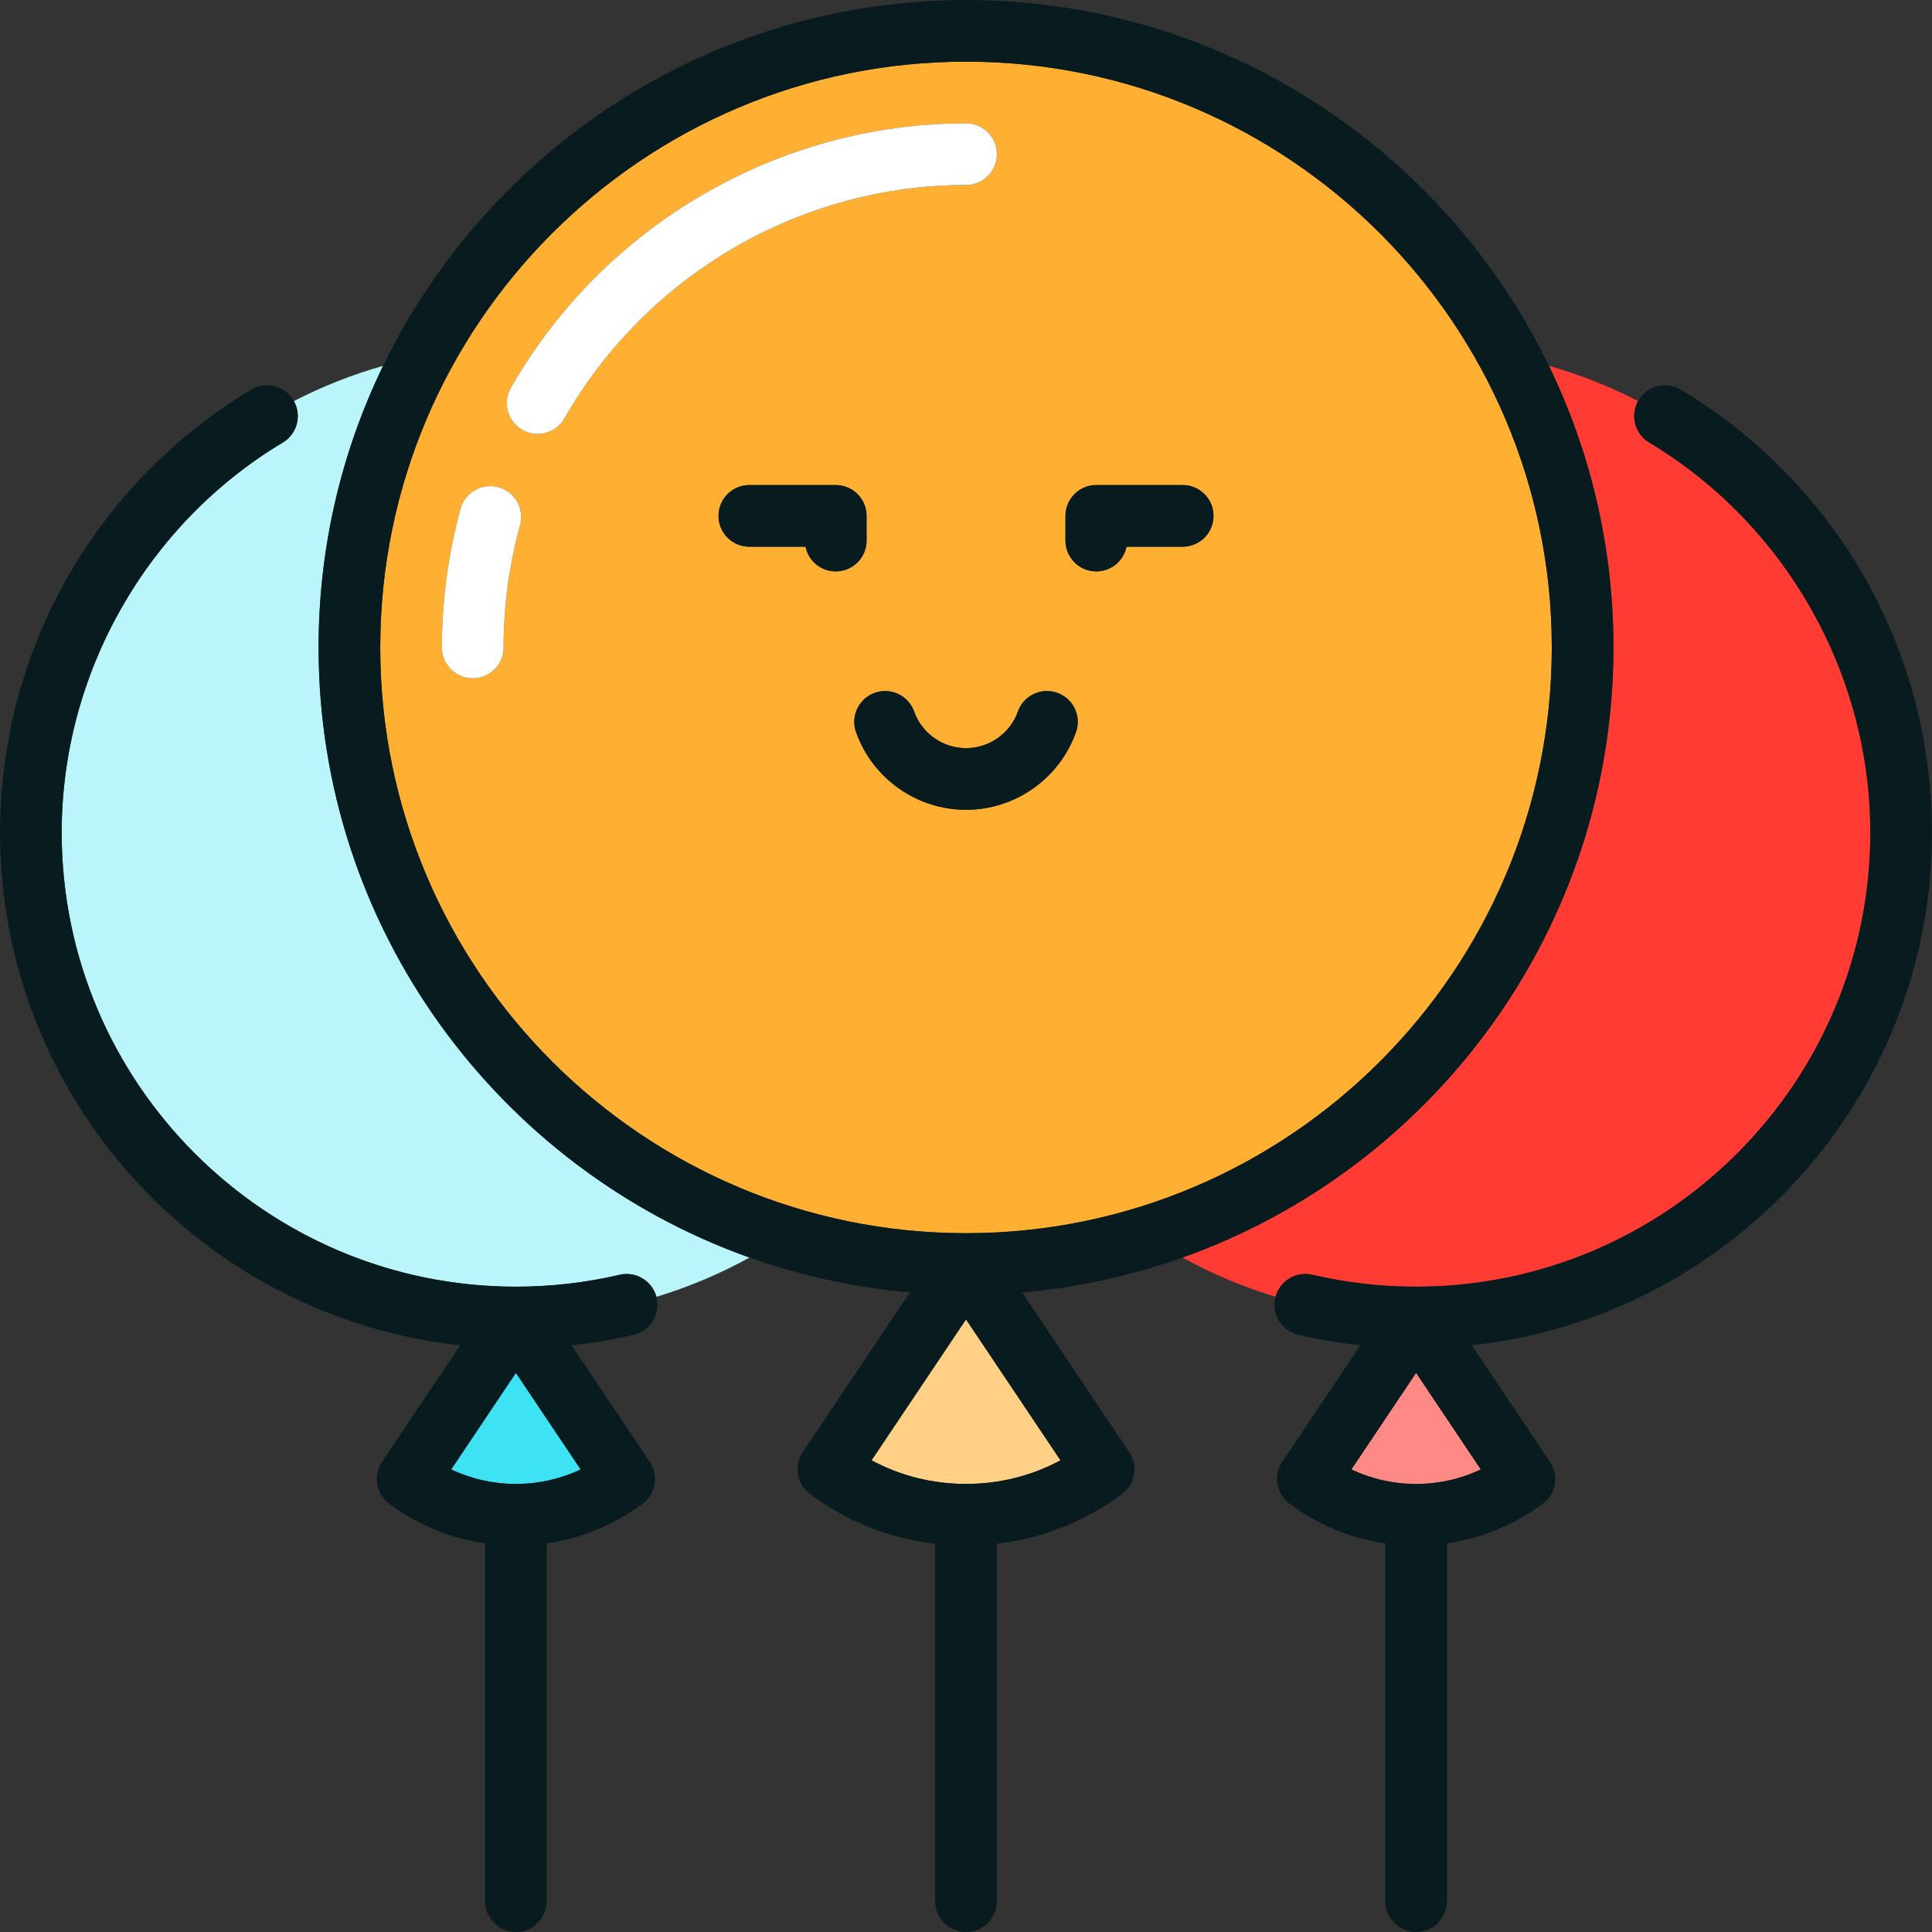 <?xml version="1.0" encoding="iso-8859-1"?>
<!-- Generator: Adobe Illustrator 19.1.0, SVG Export Plug-In . SVG Version: 6.00 Build 0)  -->
<svg version="1.1" id="Capa_1" xmlns="http://www.w3.org/2000/svg" xmlns:xlink="http://www.w3.org/1999/xlink" x="0px" y="0px"
	 viewBox="0 0 470 470" style="enable-background:new 0 0 470 470;" xml:space="preserve">
<rect x="0" y="0" width="470" height="470" fill="#333333" stroke="none"/>
<g>
	<path style="fill:#FF8985;" d="M328.75,357.47c4.878,2.323,10.219,3.53,15.745,3.53s10.865-1.207,15.744-3.529l-15.744-23.487
		L328.75,357.47z"/>
	<path style="fill:#FF3B33;" d="M319.258,310.119c8.221,1.921,16.712,2.895,25.237,2.895c60.93,0,110.5-49.57,110.5-110.5
		c0-38.637-20.616-74.987-53.803-94.867c-3.485-2.087-4.655-6.556-2.69-10.08c-6.866-3.54-14.125-6.422-21.693-8.572
		c10.052,20.724,15.696,43.968,15.696,68.505c0,68.381-43.809,126.713-104.83,148.431c7.131,3.928,14.708,7.146,22.643,9.544
		C311.364,311.585,315.309,309.199,319.258,310.119z"/>
	<path style="fill:#FFD085;" d="M212.021,355.255c7.025,3.775,14.853,5.745,22.983,5.745s15.958-1.97,22.983-5.744l-22.983-34.286
		L212.021,355.255z"/>
	<path style="fill:#3DE2F3;" d="M109.761,357.471c4.879,2.322,10.218,3.529,15.744,3.529s10.867-1.207,15.745-3.53l-15.745-23.486
		L109.761,357.471z"/>
	<path style="fill:#B9F5FB;" d="M77.505,157.5c0-24.538,5.644-47.782,15.697-68.507c-7.571,2.151-14.834,5.034-21.702,8.576
		c1.963,3.523,0.792,7.99-2.691,10.077c-33.187,19.88-53.803,56.23-53.803,94.867c0,60.93,49.57,110.5,110.5,110.5
		c8.525,0,17.017-0.974,25.237-2.895c3.945-0.919,7.896,1.468,8.941,5.359c7.939-2.398,15.518-5.617,22.652-9.546
		C121.314,284.214,77.505,225.881,77.505,157.5z"/>
	<path style="fill:#FFB033;" d="M377.505,157.5c0-78.575-63.925-142.5-142.5-142.5s-142.5,63.925-142.5,142.5
		S156.43,300,235.005,300S377.505,236.075,377.505,157.5z M126.507,127.743c-2.655,9.672-4.002,19.684-4.002,29.757
		c0,4.143-3.357,7.5-7.5,7.5s-7.5-3.357-7.5-7.5c0-11.415,1.526-22.763,4.537-33.728c1.097-3.994,5.226-6.346,9.218-5.247
		C125.255,119.622,127.604,123.749,126.507,127.743z M137.301,101.783c-1.386,2.42-3.915,3.774-6.516,3.774
		c-1.264,0-2.545-0.319-3.72-0.992c-3.595-2.059-4.84-6.642-2.782-10.235C147.006,54.649,189.433,30,235.005,30
		c4.143,0,7.5,3.357,7.5,7.5s-3.357,7.5-7.5,7.5C194.796,45,157.357,66.758,137.301,101.783z M195.962,133h-13.664
		c-4.143,0-7.5-3.357-7.5-7.5s3.357-7.5,7.5-7.5h21.015c4.143,0,7.5,3.357,7.5,7.5v6.004c0,4.143-3.357,7.5-7.5,7.5
		C199.683,139.004,196.655,136.426,195.962,133z M261.755,178.12c-4.014,11.293-14.764,18.88-26.75,18.88
		c-11.985,0-22.736-7.587-26.751-18.879c-1.388-3.902,0.651-8.191,4.554-9.579c3.9-1.391,8.19,0.65,9.579,4.554
		c1.894,5.326,6.965,8.904,12.618,8.904s10.724-3.578,12.617-8.903c1.387-3.903,5.677-5.946,9.578-4.555
		C261.104,169.929,263.143,174.218,261.755,178.12z M287.712,133h-13.664c-0.693,3.426-3.721,6.004-7.351,6.004
		c-4.143,0-7.5-3.357-7.5-7.5V125.5c0-4.143,3.357-7.5,7.5-7.5h21.015c4.143,0,7.5,3.357,7.5,7.5S291.854,133,287.712,133z"/>
	<path style="fill:#081C1F;" d="M392.505,157.5c0-24.538-5.644-47.781-15.696-68.505C351.283,36.371,297.313,0,235.005,0
		C172.698,0,118.727,36.37,93.201,88.993c-10.053,20.724-15.697,43.968-15.697,68.507c0,68.381,43.809,126.714,104.83,148.431
		c12.371,4.403,25.449,7.299,39.015,8.47l-26.056,38.868c-2.229,3.323-1.455,7.812,1.758,10.197
		c9.02,6.697,19.428,10.813,30.453,12.097V462.5c0,4.143,3.357,7.5,7.5,7.5s7.5-3.357,7.5-7.5v-86.937
		c11.025-1.284,21.433-5.399,30.452-12.096c3.213-2.386,3.986-6.874,1.758-10.197l-26.055-38.869
		c13.566-1.171,26.644-4.067,39.015-8.47C348.696,284.213,392.505,225.881,392.505,157.5z M235.005,361
		c-8.131,0-15.958-1.97-22.983-5.745l22.983-34.285l22.983,34.286C250.963,359.03,243.136,361,235.005,361z M235.005,300
		c-78.575,0-142.5-63.925-142.5-142.5S156.43,15,235.005,15s142.5,63.925,142.5,142.5S313.58,300,235.005,300z"/>
	<path style="fill:#081C1F;" d="M150.742,310.119c-8.221,1.921-16.712,2.895-25.237,2.895c-60.93,0-110.5-49.57-110.5-110.5
		c0-38.637,20.616-74.987,53.803-94.867c3.484-2.087,4.654-6.554,2.691-10.077c-0.039-0.07-0.071-0.142-0.112-0.211
		c-2.128-3.553-6.734-4.71-10.288-2.579c-18.28,10.95-33.587,26.482-44.265,44.918c-11.01,19.008-16.829,40.729-16.829,62.816
		c0,64.619,49.092,117.98,111.937,124.765l-19.004,28.35c-2.229,3.324-1.454,7.812,1.759,10.197
		c6.935,5.15,14.884,8.411,23.309,9.628V462.5c0,4.143,3.357,7.5,7.5,7.5s7.5-3.357,7.5-7.5v-87.046
		c8.426-1.217,16.375-4.479,23.311-9.629c3.213-2.386,3.986-6.874,1.758-10.197l-19.006-28.351c5.087-0.547,10.13-1.393,15.087-2.55
		c4.033-0.942,6.54-4.977,5.598-9.01c-0.019-0.082-0.047-0.159-0.069-0.239C158.638,311.587,154.687,309.201,150.742,310.119z
		 M125.505,361c-5.526,0-10.865-1.207-15.744-3.529l15.744-23.487l15.745,23.486C136.372,359.793,131.031,361,125.505,361z"/>
	<path style="fill:#081C1F;" d="M469.995,202.514c0-22.087-5.819-43.809-16.829-62.816c-10.678-18.436-25.984-33.968-44.265-44.918
		c-3.554-2.129-8.159-0.975-10.288,2.579c-0.041,0.068-0.072,0.139-0.111,0.208c-1.965,3.524-0.795,7.993,2.69,10.08
		c33.187,19.88,53.803,56.23,53.803,94.867c0,60.93-49.57,110.5-110.5,110.5c-8.525,0-17.017-0.974-25.237-2.895
		c-3.949-0.92-7.894,1.466-8.94,5.356c-0.022,0.081-0.05,0.159-0.069,0.241c-0.942,4.033,1.564,8.067,5.598,9.01
		c4.957,1.158,10,2.003,15.087,2.55l-19.006,28.351c-2.229,3.323-1.455,7.812,1.758,10.197c6.938,5.152,14.891,8.415,23.32,9.631
		V462.5c0,4.143,3.357,7.5,7.5,7.5s7.5-3.357,7.5-7.5v-87.047c8.421-1.218,16.366-4.479,23.299-9.627
		c3.213-2.386,3.987-6.873,1.759-10.197l-19.004-28.35C420.904,320.494,469.995,267.132,469.995,202.514z M344.495,361
		c-5.526,0-10.867-1.207-15.745-3.53l15.745-23.486l15.744,23.487C355.36,359.793,350.021,361,344.495,361z"/>
	<path style="fill:#081C1F;" d="M257.2,168.542c-3.901-1.392-8.191,0.651-9.578,4.555c-1.894,5.325-6.964,8.903-12.617,8.903
		s-10.725-3.578-12.618-8.904c-1.389-3.903-5.679-5.944-9.579-4.554c-3.902,1.388-5.941,5.677-4.554,9.579
		C212.269,189.413,223.02,197,235.005,197c11.986,0,22.736-7.587,26.75-18.88C263.143,174.218,261.104,169.929,257.2,168.542z"/>
	<path style="fill:#081C1F;" d="M210.812,131.504V125.5c0-4.143-3.357-7.5-7.5-7.5h-21.015c-4.143,0-7.5,3.357-7.5,7.5
		s3.357,7.5,7.5,7.5h13.664c0.693,3.426,3.721,6.004,7.351,6.004C207.455,139.004,210.812,135.646,210.812,131.504z"/>
	<path style="fill:#081C1F;" d="M287.712,118h-21.015c-4.143,0-7.5,3.357-7.5,7.5v6.004c0,4.143,3.357,7.5,7.5,7.5
		c3.63,0,6.657-2.578,7.351-6.004h13.664c4.143,0,7.5-3.357,7.5-7.5S291.854,118,287.712,118z"/>
	<path style="fill:#FFFFFF;" d="M242.505,37.5c0-4.143-3.357-7.5-7.5-7.5c-45.572,0-87.999,24.649-110.722,64.33
		c-2.058,3.594-0.812,8.177,2.782,10.235c1.175,0.673,2.456,0.992,3.72,0.992c2.601,0,5.13-1.354,6.516-3.774
		C157.357,66.758,194.796,45,235.005,45C239.147,45,242.505,41.643,242.505,37.5z"/>
	<path style="fill:#FFFFFF;" d="M121.26,118.525c-3.992-1.099-8.121,1.253-9.218,5.247c-3.011,10.965-4.537,22.312-4.537,33.728
		c0,4.143,3.357,7.5,7.5,7.5s7.5-3.357,7.5-7.5c0-10.073,1.347-20.085,4.002-29.757C127.604,123.749,125.255,119.622,121.26,118.525
		z"/>
</g>
<g>
</g>
<g>
</g>
<g>
</g>
<g>
</g>
<g>
</g>
<g>
</g>
<g>
</g>
<g>
</g>
<g>
</g>
<g>
</g>
<g>
</g>
<g>
</g>
<g>
</g>
<g>
</g>
<g>
</g>
</svg>
